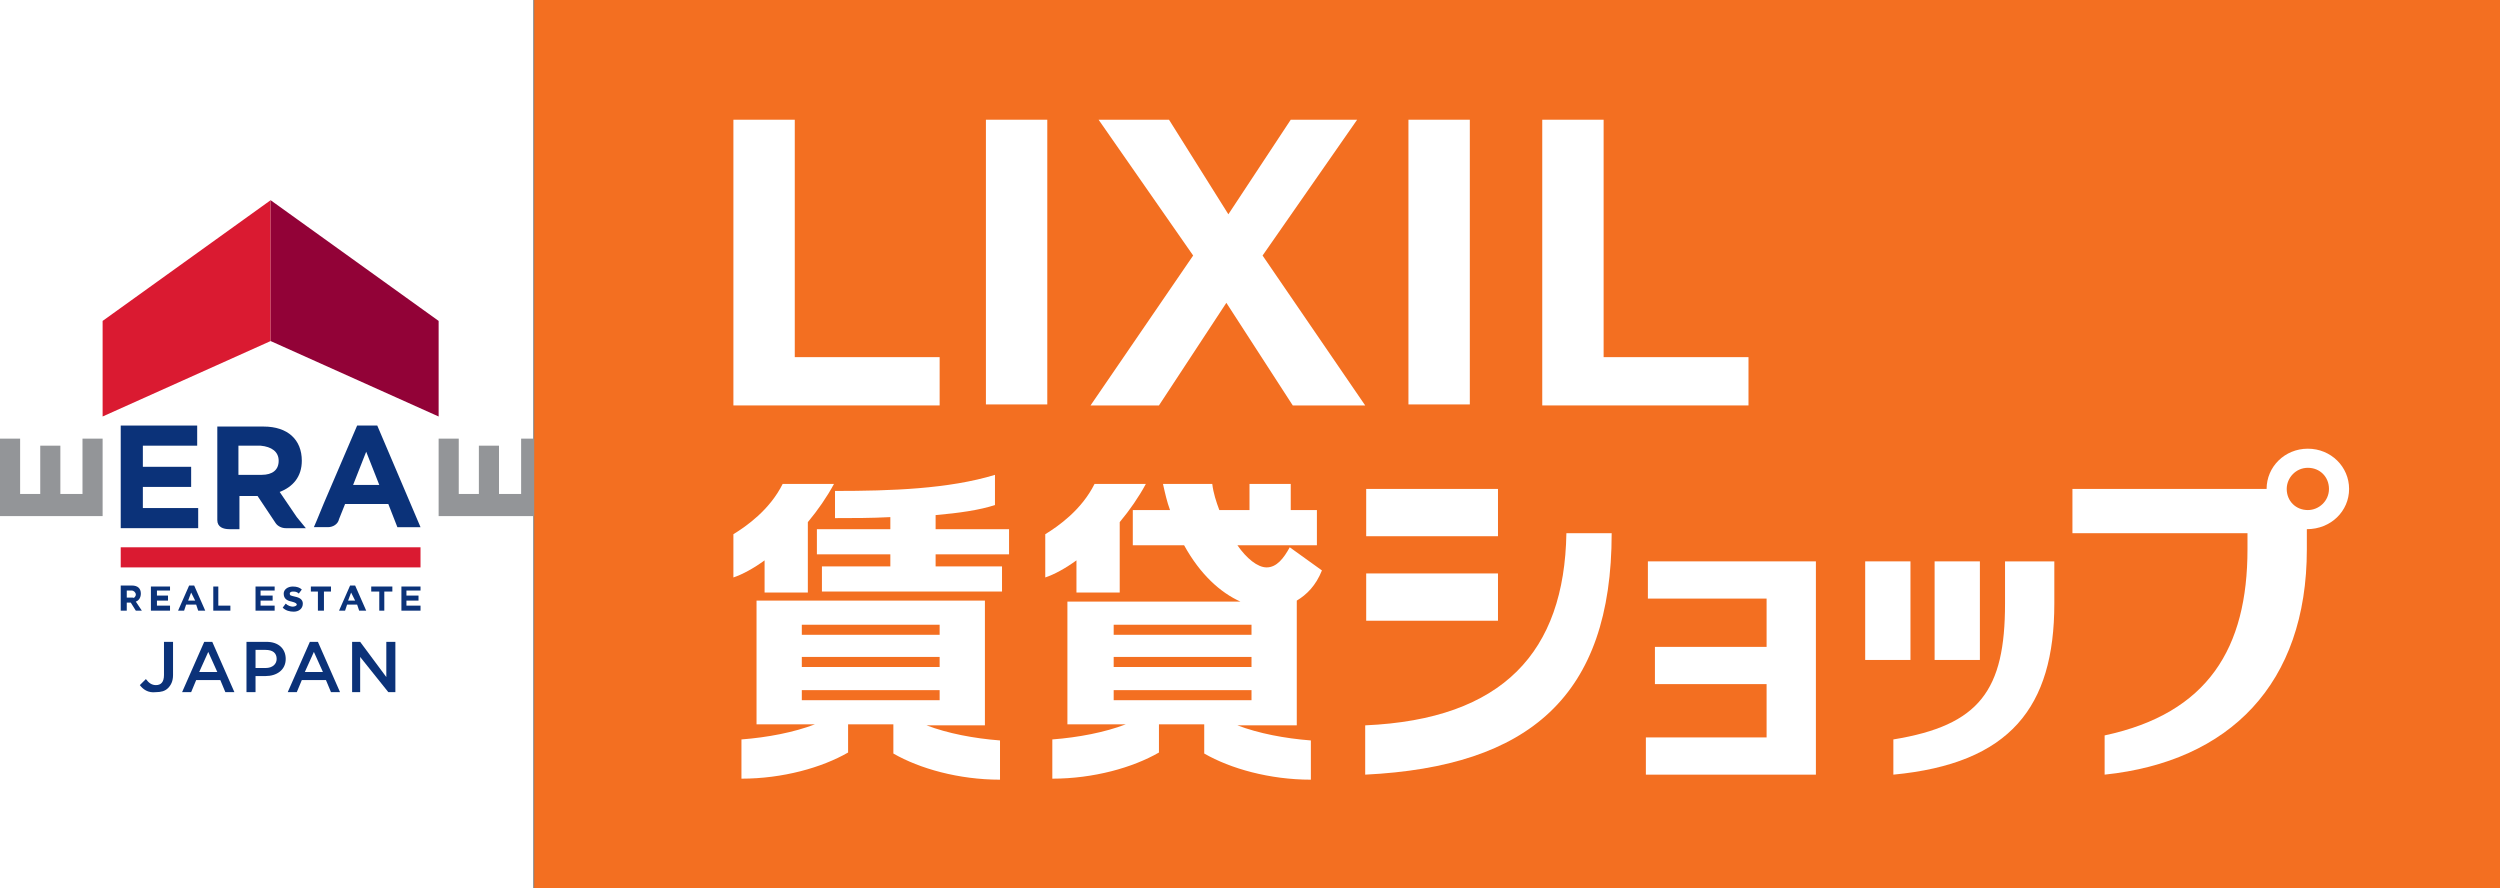 <?xml version="1.0" encoding="utf-8"?>
<!-- Generator: Adobe Illustrator 26.3.1, SVG Export Plug-In . SVG Version: 6.00 Build 0)  -->
<svg version="1.1" id="レイヤー_1" xmlns="http://www.w3.org/2000/svg" xmlns:xlink="http://www.w3.org/1999/xlink" x="0px"
	 y="0px" viewBox="0 0 248.5 88.3" style="enable-background:new 0 0 248.5 88.3;" xml:space="preserve">
<rect x="0" y="0" width="248.5" height="88.3" fill="#808080" stroke="none"/>
<style type="text/css">
	.st0{fill:#FFFFFF;}
	.st1{fill:#0B3279;}
	.st2{fill:#939598;}
	.st3{fill:#DA1A31;}
	.st4{fill:#920237;}
	.st5{fill:#F36F21;}
</style>
<g>
	<rect class="st0" width="53" height="88.3"/>
	<path class="st1" d="M13.5,60.7l-0.5-0.8h-0.4v0.8H12v-2.5h1.1c0.6,0,0.9,0.3,0.9,0.8v0c0,0.4-0.2,0.7-0.5,0.8l0.6,0.9H13.5
		 M13.5,59.1c0-0.2-0.2-0.4-0.4-0.4h-0.5v0.7h0.6C13.3,59.5,13.5,59.3,13.5,59.1L13.5,59.1z"/>
	<polyline class="st1" points="15,60.7 15,58.3 16.9,58.3 16.9,58.7 15.6,58.7 15.6,59.2 16.7,59.2 16.7,59.7 15.6,59.7 15.6,60.2 
		16.9,60.2 16.9,60.7 15,60.7 	"/>
	<path class="st1" d="M19.7,60.7l-0.2-0.6h-1l-0.2,0.6h-0.6l1.1-2.5h0.5l1.1,2.5H19.7 M19,58.9l-0.3,0.8h0.7L19,58.9z"/>
	<polyline class="st1" points="21.2,60.7 21.2,58.3 21.7,58.3 21.7,60.2 22.9,60.2 22.9,60.7 21.2,60.7 	"/>
	<polyline class="st1" points="25.4,60.7 25.4,58.3 27.3,58.3 27.3,58.7 25.9,58.7 25.9,59.2 27.1,59.2 27.1,59.7 25.9,59.7 
		25.9,60.2 27.3,60.2 27.3,60.7 25.4,60.7 	"/>
	<path class="st1" d="M29.2,60.8c-0.4,0-0.8-0.1-1.1-0.4l0.3-0.4c0.2,0.2,0.5,0.3,0.7,0.3c0.2,0,0.4-0.1,0.4-0.2v0
		c0-0.1-0.1-0.2-0.5-0.3c-0.5-0.1-0.8-0.3-0.8-0.8v0c0-0.4,0.4-0.7,0.9-0.7c0.4,0,0.7,0.1,0.9,0.3l-0.3,0.4
		c-0.2-0.2-0.4-0.2-0.6-0.2c-0.2,0-0.3,0.1-0.3,0.2v0c0,0.2,0.1,0.2,0.5,0.3c0.5,0.1,0.8,0.3,0.8,0.7v0
		C30.1,60.5,29.7,60.8,29.2,60.8"/>
	<polyline class="st1" points="32.2,58.8 32.2,60.7 31.6,60.7 31.6,58.8 30.9,58.8 30.9,58.3 32.9,58.3 32.9,58.8 32.2,58.8 	"/>
	<path class="st1" d="M35.7,60.7l-0.2-0.6h-1l-0.2,0.6h-0.6l1.1-2.5h0.5l1.1,2.5H35.7 M34.9,58.9l-0.3,0.8h0.7L34.9,58.9z"/>
	<polyline class="st1" points="38.2,58.8 38.2,60.7 37.7,60.7 37.7,58.8 36.9,58.8 36.9,58.3 39,58.3 39,58.8 38.2,58.8 	"/>
	<polyline class="st1" points="39.9,60.7 39.9,58.3 41.8,58.3 41.8,58.7 40.4,58.7 40.4,59.2 41.6,59.2 41.6,59.7 40.4,59.7 
		40.4,60.2 41.8,60.2 41.8,60.7 39.9,60.7 	"/>
	<polyline class="st1" points="12,52.5 12,42.3 19.6,42.3 19.6,44.3 14.2,44.3 14.2,46.4 19,46.4 19,48.4 14.2,48.4 14.2,50.5 
		19.7,50.5 19.7,52.5 12,52.5 	"/>
	<polyline class="st2" points="10.2,51.3 0,51.3 0,43.6 2,43.6 2,49.1 4,49.1 4,44.3 6,44.3 6,49.1 8.2,49.1 8.2,43.6 10.2,43.6 
		10.2,51.3 	"/>
	<polyline class="st2" points="53.7,51.3 43.6,51.3 43.6,43.6 45.6,43.6 45.6,49.1 47.6,49.1 47.6,44.3 49.6,44.3 49.6,49.1 
		51.8,49.1 51.8,43.6 53.7,43.6 53.7,51.3 	"/>
	<path class="st1" d="M29.5,51.4l-1.7-2.5c1.3-0.5,2.2-1.5,2.2-3.1v0c0-2.1-1.4-3.4-3.8-3.4h-4.6v9.3c0,0.7,0.6,0.9,1.2,0.9h1v-3.3
		h1.8l1.8,2.7l0,0c0.2,0.3,0.6,0.5,1,0.5h2L29.5,51.4 M27.7,45.8c0,0.9-0.6,1.4-1.7,1.4h-2.3v-2.9h2.2C27,44.4,27.7,44.9,27.7,45.8
		L27.7,45.8z"/>
	<path class="st1" d="M37.5,42.3h-2l-3.3,7.7l-0.7,1.7l-0.3,0.7h1.4c0.5,0,1-0.3,1.1-0.8l0,0l0.6-1.5h4.3l0.9,2.3h2.3L37.5,42.3
		 M35.1,48.2l1.3-3.3l1.3,3.3H35.1z"/>
	<rect x="12" y="54.4" class="st3" width="29.8" height="2"/>
	<polyline class="st3" points="10.2,41.4 26.9,33.9 26.9,19.9 10.2,31.9 10.2,41.4 	"/>
	<polyline class="st4" points="43.6,41.4 26.9,33.9 26.9,19.9 43.6,31.9 43.6,41.4 	"/>
	<path class="st1" d="M13.9,68.1l0.6-0.6c0.3,0.4,0.6,0.6,1,0.6c0.5,0,0.8-0.3,0.8-1v-3.3h0.9v3.3c0,0.6-0.2,1-0.5,1.3
		c-0.3,0.3-0.7,0.4-1.2,0.4C14.7,68.9,14.2,68.5,13.9,68.1"/>
	<path class="st1" d="M20.3,63.8h0.8l2.2,5h-0.9l-0.5-1.2h-2.4L19,68.8h-0.9L20.3,63.8 M21.6,66.8l-0.9-2l-0.9,2H21.6z"/>
	<path class="st1" d="M24.5,63.8h2c1.2,0,1.9,0.7,1.9,1.7v0c0,1.1-0.9,1.7-2,1.7h-1v1.6h-0.9V63.8 M26.4,66.4c0.7,0,1.1-0.4,1.1-0.9
		v0c0-0.6-0.4-0.9-1.1-0.9h-1v1.8H26.4z"/>
	<path class="st1" d="M30.8,63.8h0.8l2.2,5h-0.9l-0.5-1.2H30l-0.5,1.2h-0.9L30.8,63.8 M32.1,66.8l-0.9-2l-0.9,2H32.1z"/>
	<polyline class="st1" points="35,63.8 35.8,63.8 38.4,67.3 38.4,63.8 39.3,63.8 39.3,68.8 38.6,68.8 35.8,65.3 35.8,68.8 35,68.8 
		35,63.8 	"/>
	<rect x="53.1" class="st5" width="195.5" height="88.3"/>
	<path class="st0" d="M233.5,48.6c0-2.2-1.8-4-4.1-4s-4.1,1.8-4.1,4v0H206V53h17.4v1.6c0,9.8-3.9,16.3-14.2,18.5V77
		c12.4-1.3,20.1-9,20.1-22.4v-2C231.7,52.6,233.5,50.8,233.5,48.6 M229.4,50.7c-1.2,0-2.1-0.9-2.1-2.1c0-1.1,0.9-2.1,2.1-2.1
		c1.2,0,2.1,0.9,2.1,2.1C231.5,49.8,230.5,50.7,229.4,50.7"/>
	<path class="st0" d="M155.7,53c-0.2,11.8-6.3,18.5-20,19.1V77c16.3-0.8,24.5-7.8,24.5-24H155.7"/>
	<rect x="135.8" y="48.6" class="st0" width="13.1" height="4.7"/>
	<rect x="135.8" y="57" class="st0" width="13.1" height="4.7"/>
	<path class="st0" d="M199.3,55.8l0,4.2c0,8.6-2.5,12.1-11.1,13.5V77c11.6-1.1,16-6.7,16-17v-4.2H199.3"/>
	<rect x="185.4" y="55.8" class="st0" width="4.5" height="9.8"/>
	<rect x="192.3" y="55.8" class="st0" width="4.5" height="9.8"/>
	<polyline class="st0" points="163.8,55.8 163.8,59.5 175.6,59.5 175.6,64.3 164.5,64.3 164.5,68 175.6,68 175.6,73.3 163.6,73.3 
		163.6,77 180.5,77 180.5,55.8 163.8,55.8 	"/>
	<path class="st0" d="M128.9,72V59.7h0c1-0.6,1.9-1.5,2.5-3l-3.2-2.3c-0.6,1.1-1.3,2-2.3,2c-0.9,0-2-0.9-2.9-2.2h7.9v-3.5h-2.6
		l0-2.6h-4.1l0,2.6h-3c-0.3-0.8-0.6-1.7-0.7-2.6h-4.9c0.2,0.9,0.4,1.8,0.7,2.6h-3.7v3.5h5.1c1.6,2.9,3.6,4.7,5.6,5.6h-17.2V72h5.8
		c-2.1,0.8-4.7,1.3-7.3,1.5v3.9c4.1,0,8-1.1,10.6-2.6V72h4.5v2.9c2.6,1.5,6.5,2.6,10.6,2.6v-3.9c-2.6-0.2-5.2-0.7-7.3-1.5H128.9
		 M110.7,62.1h13.7v1h-13.7V62.1z M110.7,65.3h13.7v1h-13.7V65.3z M110.7,68.6h13.7v1h-13.7V68.6z"/>
	<path class="st0" d="M107,58.9h4.3v-7c1-1.2,1.9-2.5,2.6-3.8h-5.1c-1.3,2.6-3.6,4.2-4.9,5v4.3c0.9-0.3,2-0.9,3.1-1.7V58.9"/>
	<path class="st0" d="M100.3,55.1v-2.5H93v-1.4c2.3-0.2,4.4-0.5,5.9-1v-3c-4.6,1.4-10.3,1.6-15.9,1.6v2.7c1.8,0,3.6,0,5.5-0.1v1.2
		h-7.3v2.5h7.3v1.2h-6.8v2.5h17.9v-2.5H93v-1.2H100.3"/>
	<path class="st0" d="M97.9,72V59.7H75.2V72H81c-2.1,0.8-4.7,1.3-7.3,1.5v3.9c4.1,0,8-1.1,10.6-2.6V72h4.5v2.9
		c2.6,1.5,6.5,2.6,10.6,2.6v-3.9c-2.6-0.2-5.2-0.7-7.3-1.5H97.9 M79.7,62.1h13.7v1H79.7V62.1z M79.7,65.3h13.7v1H79.7V65.3z
		 M79.7,68.6h13.7v1H79.7V68.6z"/>
	<path class="st0" d="M76,58.9h4.3v-7c1-1.2,1.9-2.5,2.6-3.8h-5.1c-1.3,2.6-3.6,4.2-4.9,5v4.3c0.9-0.3,2-0.9,3.1-1.7V58.9"/>
	<polyline class="st0" points="72.9,11.9 72.9,40.3 93.4,40.3 93.4,35.5 79,35.5 79,11.9 72.9,11.9 	"/>
	<rect x="98" y="11.9" class="st0" width="6.1" height="28.3"/>
	<polyline class="st0" points="128.5,40.3 135.7,40.3 125.5,25.4 134.9,11.9 128.3,11.9 122.1,21.3 116.2,11.9 109.2,11.9 
		118.6,25.4 108.4,40.3 115.2,40.3 121.9,30.1 128.5,40.3 	"/>
	<rect x="140" y="11.9" class="st0" width="6.1" height="28.3"/>
	<polyline class="st0" points="153.3,11.9 153.3,40.3 173.8,40.3 173.8,35.5 159.4,35.5 159.4,11.9 153.3,11.9 	"/>
</g>
</svg>
